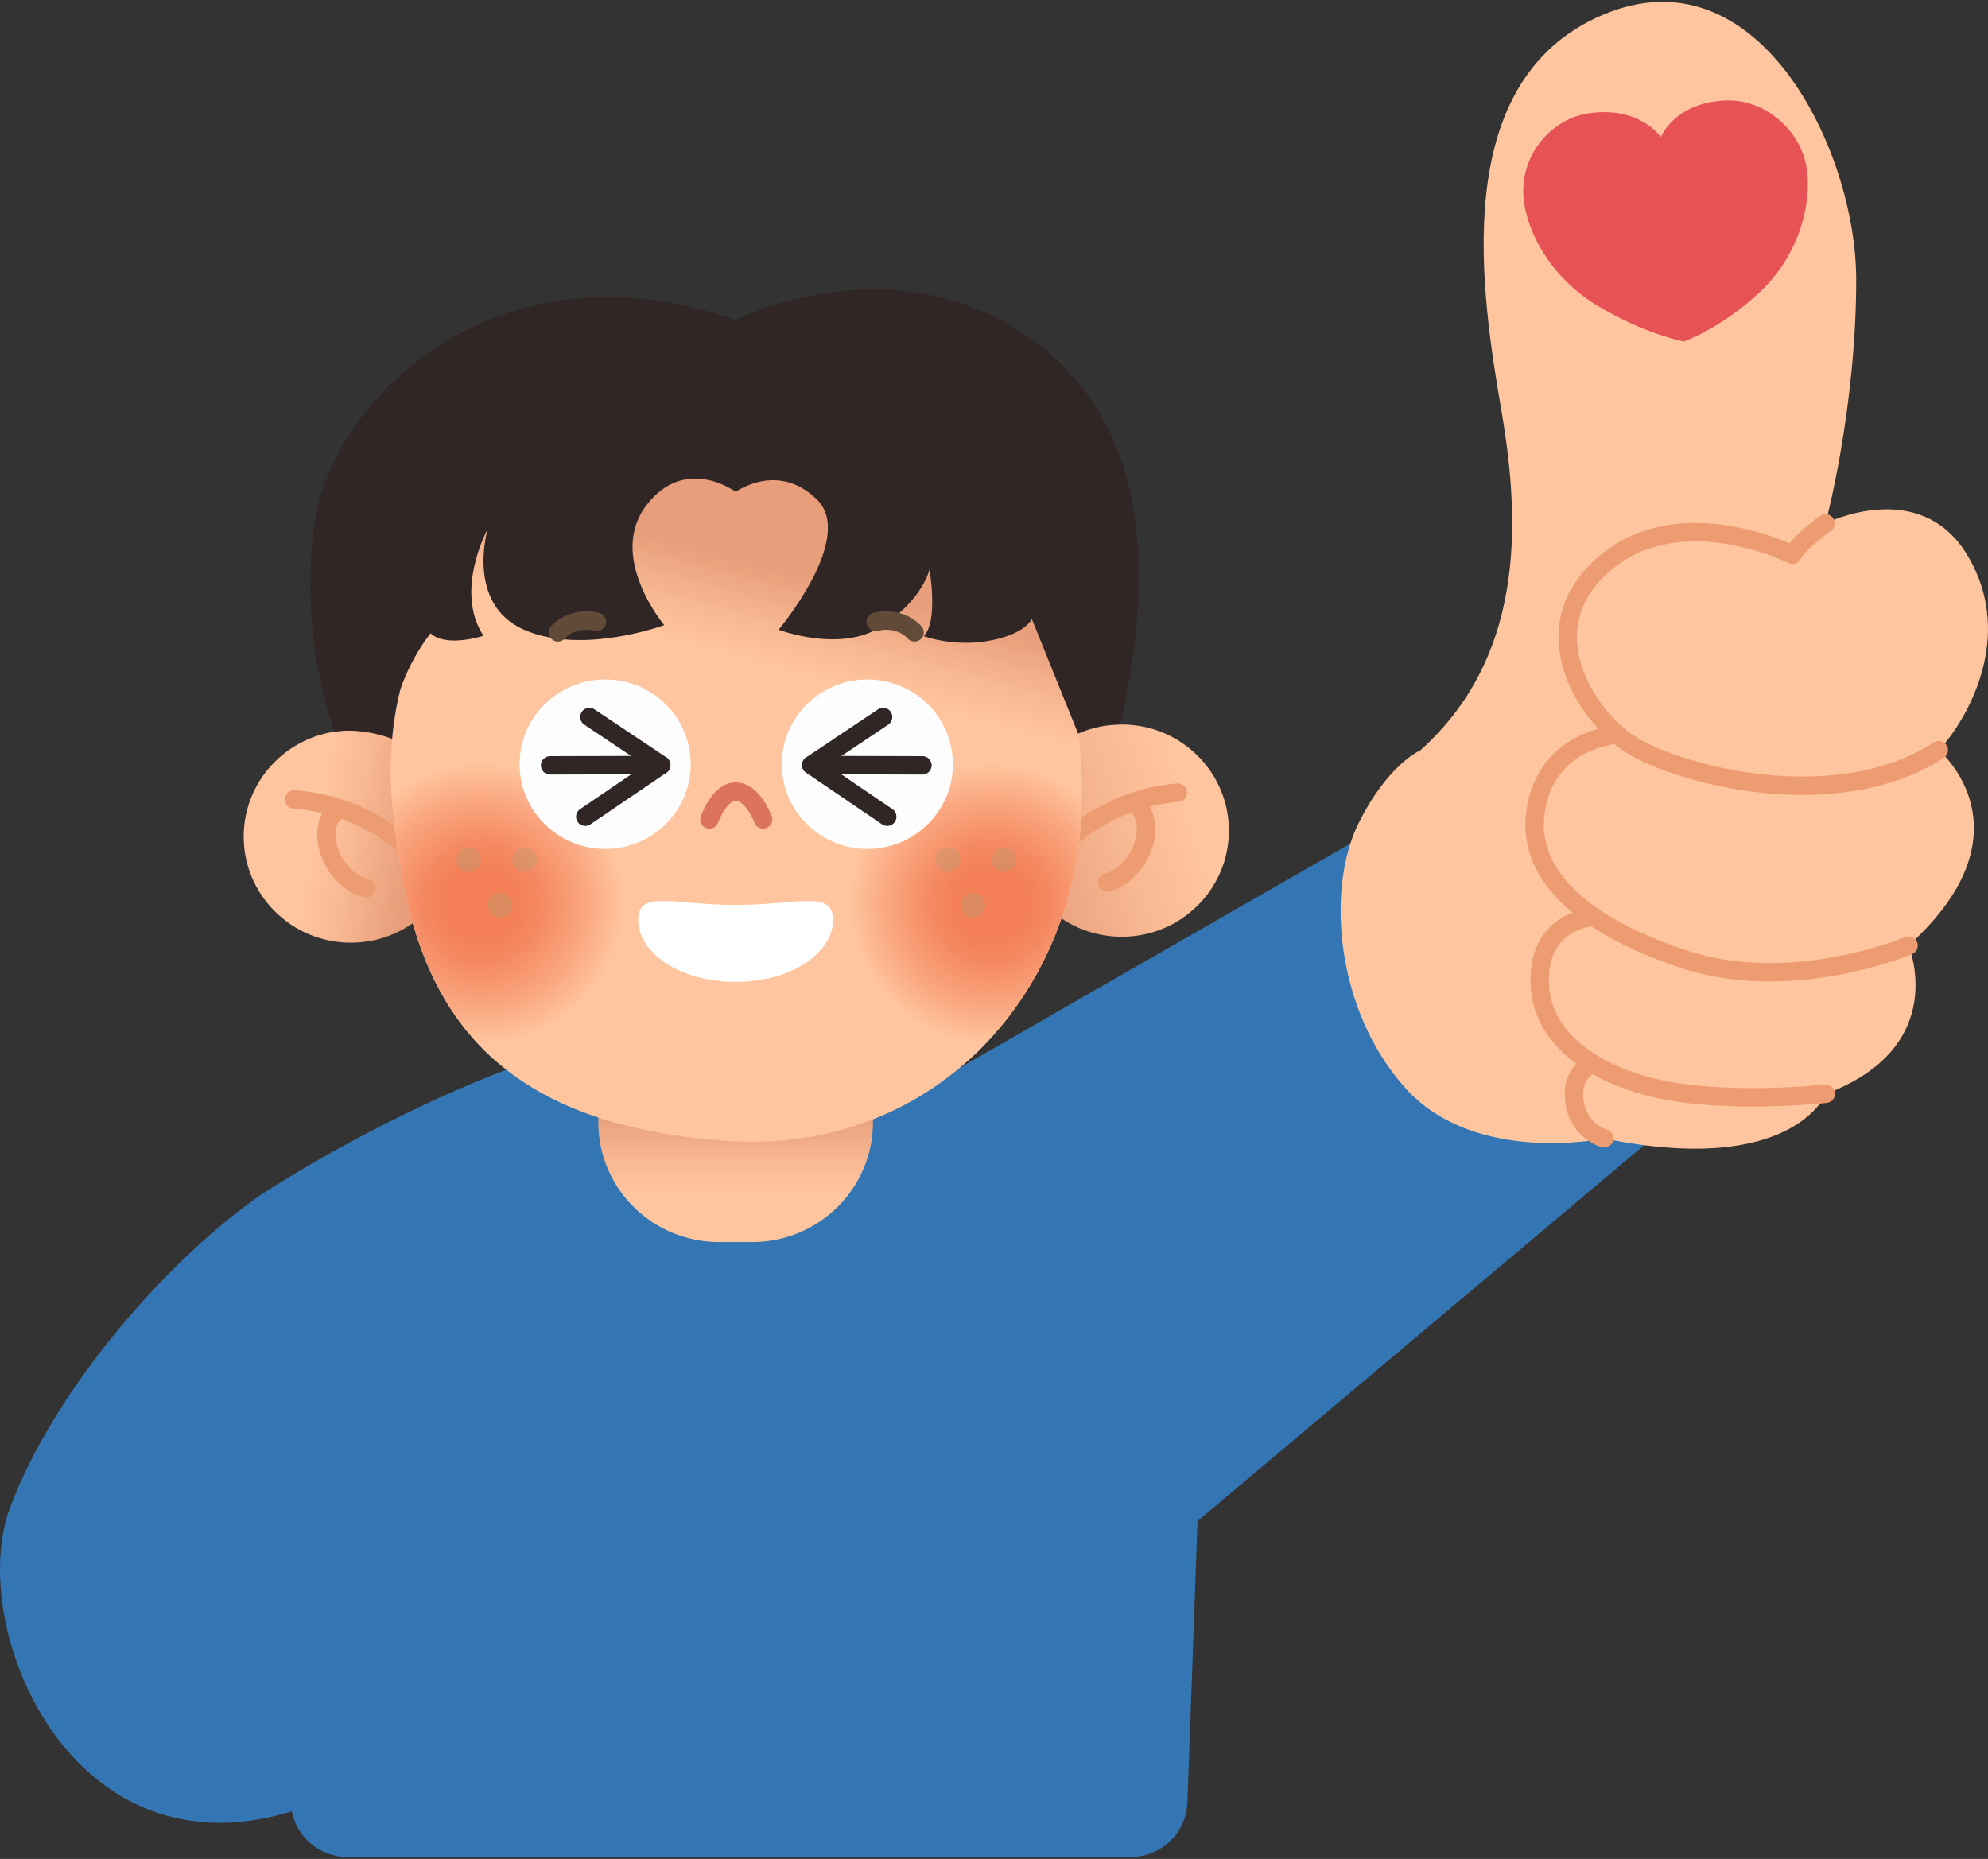 <svg width="216" height="202" viewBox="0 0 216 202" fill="none" xmlns="http://www.w3.org/2000/svg">
<rect x="0" y="0" width="216" height="202" fill="#333333" stroke="none"/>
<path d="M94.841 121.452C94.841 121.452 146.43 91.794 164.626 81.429C167.838 79.6 171.915 80.54 174 83.578L189.882 106.783C191.908 109.737 191.357 113.731 188.611 116.048L120.919 173.015" fill="#3476B3"/>
<path d="M129.013 195.892L131.394 129.761C131.394 129.761 102.816 110.786 79.924 110.786C57.032 110.786 28.454 129.761 28.454 129.761L31.607 195.959C31.759 199.224 34.48 201.792 37.777 201.792H122.826C126.157 201.792 128.886 199.182 129.004 195.892H129.013Z" fill="#3476B3"/>
<path d="M65.008 107.21H94.849V121.964C94.849 129.139 88.967 134.964 81.721 134.964H78.136C70.889 134.964 65.008 129.139 65.008 121.964V107.21Z" fill="url(#paint0_linear_56_105)"/>
<path d="M28.454 129.761C18.682 136.458 6.088 150.523 1.104 163.792C-3.888 177.06 8.232 205.711 33.649 196.161C59.067 186.61 43.76 151.052 43.76 151.052L28.454 129.761Z" fill="#3476B3"/>
<path d="M38.124 102.435C44.556 102.435 49.769 97.272 49.769 90.904C49.769 84.536 44.556 79.373 38.124 79.373C31.693 79.373 26.479 84.536 26.479 90.904C26.479 97.272 31.693 102.435 38.124 102.435Z" fill="url(#paint1_linear_56_105)"/>
<path d="M46.04 93.909C42.557 89.822 37.353 87.228 31.962 86.876" stroke="#ED9C71" stroke-width="2" stroke-linecap="round" stroke-linejoin="round"/>
<path d="M39.803 96.519C37.574 95.965 35.709 93.64 35.489 91.122C35.387 89.998 35.666 88.747 36.514 88.202" stroke="#ED9C71" stroke-width="2" stroke-linecap="round" stroke-linejoin="round"/>
<path d="M121.877 101.789C128.308 101.789 133.522 96.626 133.522 90.258C133.522 83.889 128.308 78.727 121.877 78.727C115.445 78.727 110.232 83.889 110.232 90.258C110.232 96.626 115.445 101.789 121.877 101.789Z" fill="url(#paint2_linear_56_105)"/>
<path d="M114.004 93.38C117.428 89.243 122.589 86.566 127.971 86.129" stroke="#ED9C71" stroke-width="2" stroke-linecap="round" stroke-linejoin="round"/>
<path d="M120.283 95.889C122.504 95.302 124.326 92.944 124.513 90.434C124.597 89.31 124.301 88.067 123.436 87.53" stroke="#ED9C71" stroke-width="2" stroke-linecap="round" stroke-linejoin="round"/>
<path d="M79.034 45.93C57.38 46.626 40.896 65.299 42.574 86.691C42.811 89.721 43.243 92.994 43.93 96.477C47.184 112.976 57.219 122.375 78.67 123.953C101.206 125.615 116.622 108.377 117.487 88.42C118.385 67.674 108.249 45.712 83.026 45.904C81.645 45.913 80.314 45.888 79.034 45.93Z" fill="url(#paint3_linear_56_105)"/>
<path d="M50.811 80.758C47.777 80.783 44.938 81.572 42.463 82.923C42.438 84.165 42.472 85.424 42.574 86.691C42.811 89.721 43.243 92.994 43.929 96.477C45.506 104.474 48.684 110.794 53.973 115.376C62.312 113.949 68.626 106.715 68.559 98.063C68.482 88.428 60.541 80.682 50.811 80.758Z" fill="url(#paint4_radial_56_105)"/>
<g style="mix-blend-mode:multiply" opacity="0.4">
<path d="M56.981 94.756C57.721 94.756 58.321 94.162 58.321 93.43C58.321 92.698 57.721 92.104 56.981 92.104C56.242 92.104 55.642 92.698 55.642 93.43C55.642 94.162 56.242 94.756 56.981 94.756Z" fill="#B89C71"/>
</g>
<g style="mix-blend-mode:multiply" opacity="0.4">
<path d="M50.939 94.756C51.678 94.756 52.278 94.162 52.278 93.43C52.278 92.698 51.678 92.104 50.939 92.104C50.199 92.104 49.6 92.698 49.6 93.43C49.6 94.162 50.199 94.756 50.939 94.756Z" fill="#B89C71"/>
</g>
<g style="mix-blend-mode:multiply" opacity="0.4">
<path d="M54.304 99.683C55.043 99.683 55.643 99.089 55.643 98.357C55.643 97.624 55.043 97.031 54.304 97.031C53.564 97.031 52.965 97.624 52.965 98.357C52.965 99.089 53.564 99.683 54.304 99.683Z" fill="#B89C71"/>
</g>
<path d="M117.487 88.412C117.563 86.574 117.554 84.727 117.461 82.889C115.003 81.555 112.19 80.783 109.181 80.758C99.451 80.682 91.51 88.428 91.434 98.063C91.366 106.438 97.273 113.471 105.214 115.217C112.588 108.578 117.037 98.868 117.487 88.42V88.412Z" fill="url(#paint5_radial_56_105)"/>
<g style="mix-blend-mode:multiply" opacity="0.4">
<path d="M103.011 94.756C103.75 94.756 104.35 94.162 104.35 93.43C104.35 92.698 103.75 92.104 103.011 92.104C102.271 92.104 101.672 92.698 101.672 93.43C101.672 94.162 102.271 94.756 103.011 94.756Z" fill="#B89C71"/>
</g>
<g style="mix-blend-mode:multiply" opacity="0.4">
<path d="M109.053 94.756C109.793 94.756 110.393 94.162 110.393 93.43C110.393 92.698 109.793 92.104 109.053 92.104C108.314 92.104 107.714 92.698 107.714 93.43C107.714 94.162 108.314 94.756 109.053 94.756Z" fill="#B89C71"/>
</g>
<g style="mix-blend-mode:multiply" opacity="0.4">
<path d="M105.689 99.683C106.429 99.683 107.028 99.089 107.028 98.357C107.028 97.624 106.429 97.031 105.689 97.031C104.949 97.031 104.35 97.624 104.35 98.357C104.35 99.089 104.949 99.683 105.689 99.683Z" fill="#B89C71"/>
</g>
<path d="M65.754 92.247C70.888 92.247 75.051 88.125 75.051 83.04C75.051 77.956 70.888 73.834 65.754 73.834C60.619 73.834 56.456 77.956 56.456 83.04C56.456 88.125 60.619 92.247 65.754 92.247Z" fill="#FDFDFD"/>
<path d="M94.239 92.247C99.374 92.247 103.536 88.125 103.536 83.04C103.536 77.956 99.374 73.834 94.239 73.834C89.104 73.834 84.942 77.956 84.942 83.04C84.942 88.125 89.104 92.247 94.239 92.247Z" fill="#FDFDFD"/>
<path d="M77.085 89.041C77.085 89.041 78.17 85.944 80.001 86.02C81.832 86.096 82.916 89.041 82.916 89.041" stroke="#DC735C" stroke-width="2" stroke-linecap="round" stroke-linejoin="round"/>
<path d="M117.131 79.692L112.105 67.238C112.105 67.238 111.545 68.841 107.604 69.604C103.663 70.368 100.358 69.118 100.358 69.118C101.977 67.582 100.994 61.867 100.994 61.867C100.994 61.867 100.29 65.14 95.79 68.069C91.29 70.998 84.603 68.421 84.603 68.421C84.603 68.421 93.002 58.426 88.755 54.272C84.509 50.117 79.941 53.449 79.941 53.449C79.941 53.449 74.415 49.362 70.195 54.96C65.982 60.557 72.169 67.926 72.169 67.926C72.169 67.926 63.287 71.224 56.922 68.421C50.557 65.618 52.99 57.469 52.99 57.469C52.99 57.469 49.312 64.2 52.532 69.084C52.532 69.084 48.489 70.418 46.786 68.816C46.786 68.816 42.591 73.843 42.557 80.263C42.557 80.263 39.565 79.046 36.378 79.49C36.378 79.49 32.412 69.831 34.166 56.89C35.921 43.949 53.405 25.57 79.941 34.759C79.941 34.759 96.154 26.434 111.037 36.144C125.919 45.854 125.013 64.057 121.733 78.727C121.733 78.727 119.292 78.559 117.148 79.692H117.131Z" fill="#302626"/>
<path d="M60.626 68.715C60.626 68.715 62.084 66.927 64.855 67.565" stroke="#614A38" stroke-width="2" stroke-linecap="round" stroke-linejoin="round"/>
<path d="M99.367 68.715C99.367 68.715 97.909 66.927 95.138 67.565" stroke="#614A38" stroke-width="2" stroke-linecap="round" stroke-linejoin="round"/>
<path d="M79.924 106.69C86.238 106.69 90.51 103.375 90.51 100.001C90.51 96.627 86.781 98.331 79.924 98.331C73.068 98.331 69.339 96.627 69.339 100.001C69.339 103.375 73.61 106.69 79.924 106.69Z" fill="white"/>
<path d="M64.042 77.913L71.848 83.133L63.593 88.747" stroke="#302626" stroke-width="2" stroke-linecap="round" stroke-linejoin="round"/>
<path d="M71.847 83.133L59.77 83.166" stroke="#302626" stroke-width="2" stroke-linecap="round" stroke-linejoin="round"/>
<path d="M95.951 77.913L88.145 83.133L96.4 88.747" stroke="#302626" stroke-width="2" stroke-linecap="round" stroke-linejoin="round"/>
<path d="M88.145 83.133L100.223 83.166" stroke="#302626" stroke-width="2" stroke-linecap="round" stroke-linejoin="round"/>
<path d="M154.337 81.522C165.347 71.61 165.338 57.57 163.168 44.847C160.999 32.124 157.168 8.878 174.093 1.635C191.018 -5.616 201.68 16.313 201.68 30.387C201.68 44.461 198.349 56.873 198.349 56.873C198.349 56.873 208.672 51.678 213.833 60.449C218.995 69.219 213.706 78.24 210.664 81.522C210.664 81.522 221.114 90.3 207.367 102.746C207.367 102.746 212.003 113.748 198.383 118.859C198.383 118.859 194.815 127.898 174.313 123.71C174.313 123.71 160.287 126.656 152.718 118.255C145.142 109.854 144.057 96.645 147.599 89.478C150.82 82.982 154.346 81.53 154.346 81.53L154.337 81.522Z" fill="#FFC59E"/>
<path d="M198.341 56.865C198.341 56.865 195.646 58.762 194.756 60.281C194.756 60.281 182.645 54.196 174.39 61.195C166.135 68.195 172.237 77.77 177.22 80.934C182.204 84.098 199.307 88.823 210.655 81.522" stroke="#ED9C71" stroke-width="2" stroke-linecap="round" stroke-linejoin="round"/>
<path d="M175.746 79.826C175.746 79.826 168.626 80.187 167.016 87.228C165.406 94.269 170.838 100.11 182.712 104.156C194.586 108.201 207.367 102.746 207.367 102.746" stroke="#ED9C71" stroke-width="2" stroke-linecap="round" stroke-linejoin="round"/>
<path d="M173.169 99.641C173.169 99.641 167.152 99.842 167.287 106.749C167.423 113.656 174.796 117.567 182.178 118.692C189.552 119.816 198.375 118.851 198.375 118.851" stroke="#ED9C71" stroke-width="2" stroke-linecap="round" stroke-linejoin="round"/>
<path d="M173.076 115.578C173.076 115.578 170.644 116.375 171.059 119.656C171.474 122.938 174.305 123.693 174.305 123.693" stroke="#ED9C71" stroke-width="2" stroke-linecap="round" stroke-linejoin="round"/>
<path d="M182.924 37.109C182.924 37.109 187.009 35.708 191.281 31.671C195.925 27.274 197.154 20.853 196.052 17.186C194.95 13.518 191.348 10.816 187.636 10.917C181.932 11.076 180.449 14.903 180.449 14.903C180.449 14.903 178.152 11.429 172.491 12.335C168.787 12.931 165.812 16.246 165.524 20.115C165.236 23.95 167.889 29.766 173.482 33.165C178.593 36.27 182.924 37.101 182.924 37.101V37.109Z" fill="#E75257"/>
<defs>
<linearGradient id="paint0_linear_56_105" x1="79.924" y1="120.89" x2="79.924" y2="129.962" gradientUnits="userSpaceOnUse">
<stop stop-color="#E89E7A"/>
<stop offset="0.6" stop-color="#F7B892"/>
<stop offset="1" stop-color="#FFC59E"/>
</linearGradient>
<linearGradient id="paint1_linear_56_105" x1="44.743" y1="92.071" x2="34.198" y2="90.18" gradientUnits="userSpaceOnUse">
<stop stop-color="#E89E7A"/>
<stop offset="0.6" stop-color="#F7B892"/>
<stop offset="1" stop-color="#FFC59E"/>
</linearGradient>
<linearGradient id="paint2_linear_56_105" x1="110.622" y1="93.59" x2="129.288" y2="87.95" gradientUnits="userSpaceOnUse">
<stop stop-color="#E89E7A"/>
<stop offset="0.6" stop-color="#F7B892"/>
<stop offset="1" stop-color="#FFC59E"/>
</linearGradient>
<linearGradient id="paint3_linear_56_105" x1="83.509" y1="72.365" x2="86.164" y2="62.349" gradientUnits="userSpaceOnUse">
<stop stop-color="#FFC59E"/>
<stop offset="0.4" stop-color="#F7B892"/>
<stop offset="1" stop-color="#E89E7A"/>
</linearGradient>
<radialGradient id="paint4_radial_56_105" cx="0" cy="0" r="1" gradientUnits="userSpaceOnUse" gradientTransform="translate(52.252 98.172) scale(15.425 15.274)">
<stop offset="0.24" stop-color="#F47E55"/>
<stop offset="0.42" stop-color="#F58961"/>
<stop offset="0.75" stop-color="#FAA881"/>
<stop offset="1" stop-color="#FFC59E"/>
</radialGradient>
<radialGradient id="paint5_radial_56_105" cx="0" cy="0" r="1" gradientUnits="userSpaceOnUse" gradientTransform="translate(107.749 98.163) scale(15.383 15.232)">
<stop offset="0.24" stop-color="#F47E55"/>
<stop offset="0.42" stop-color="#F58961"/>
<stop offset="0.75" stop-color="#FAA881"/>
<stop offset="1" stop-color="#FFC59E"/>
</radialGradient>
</defs>
</svg>
